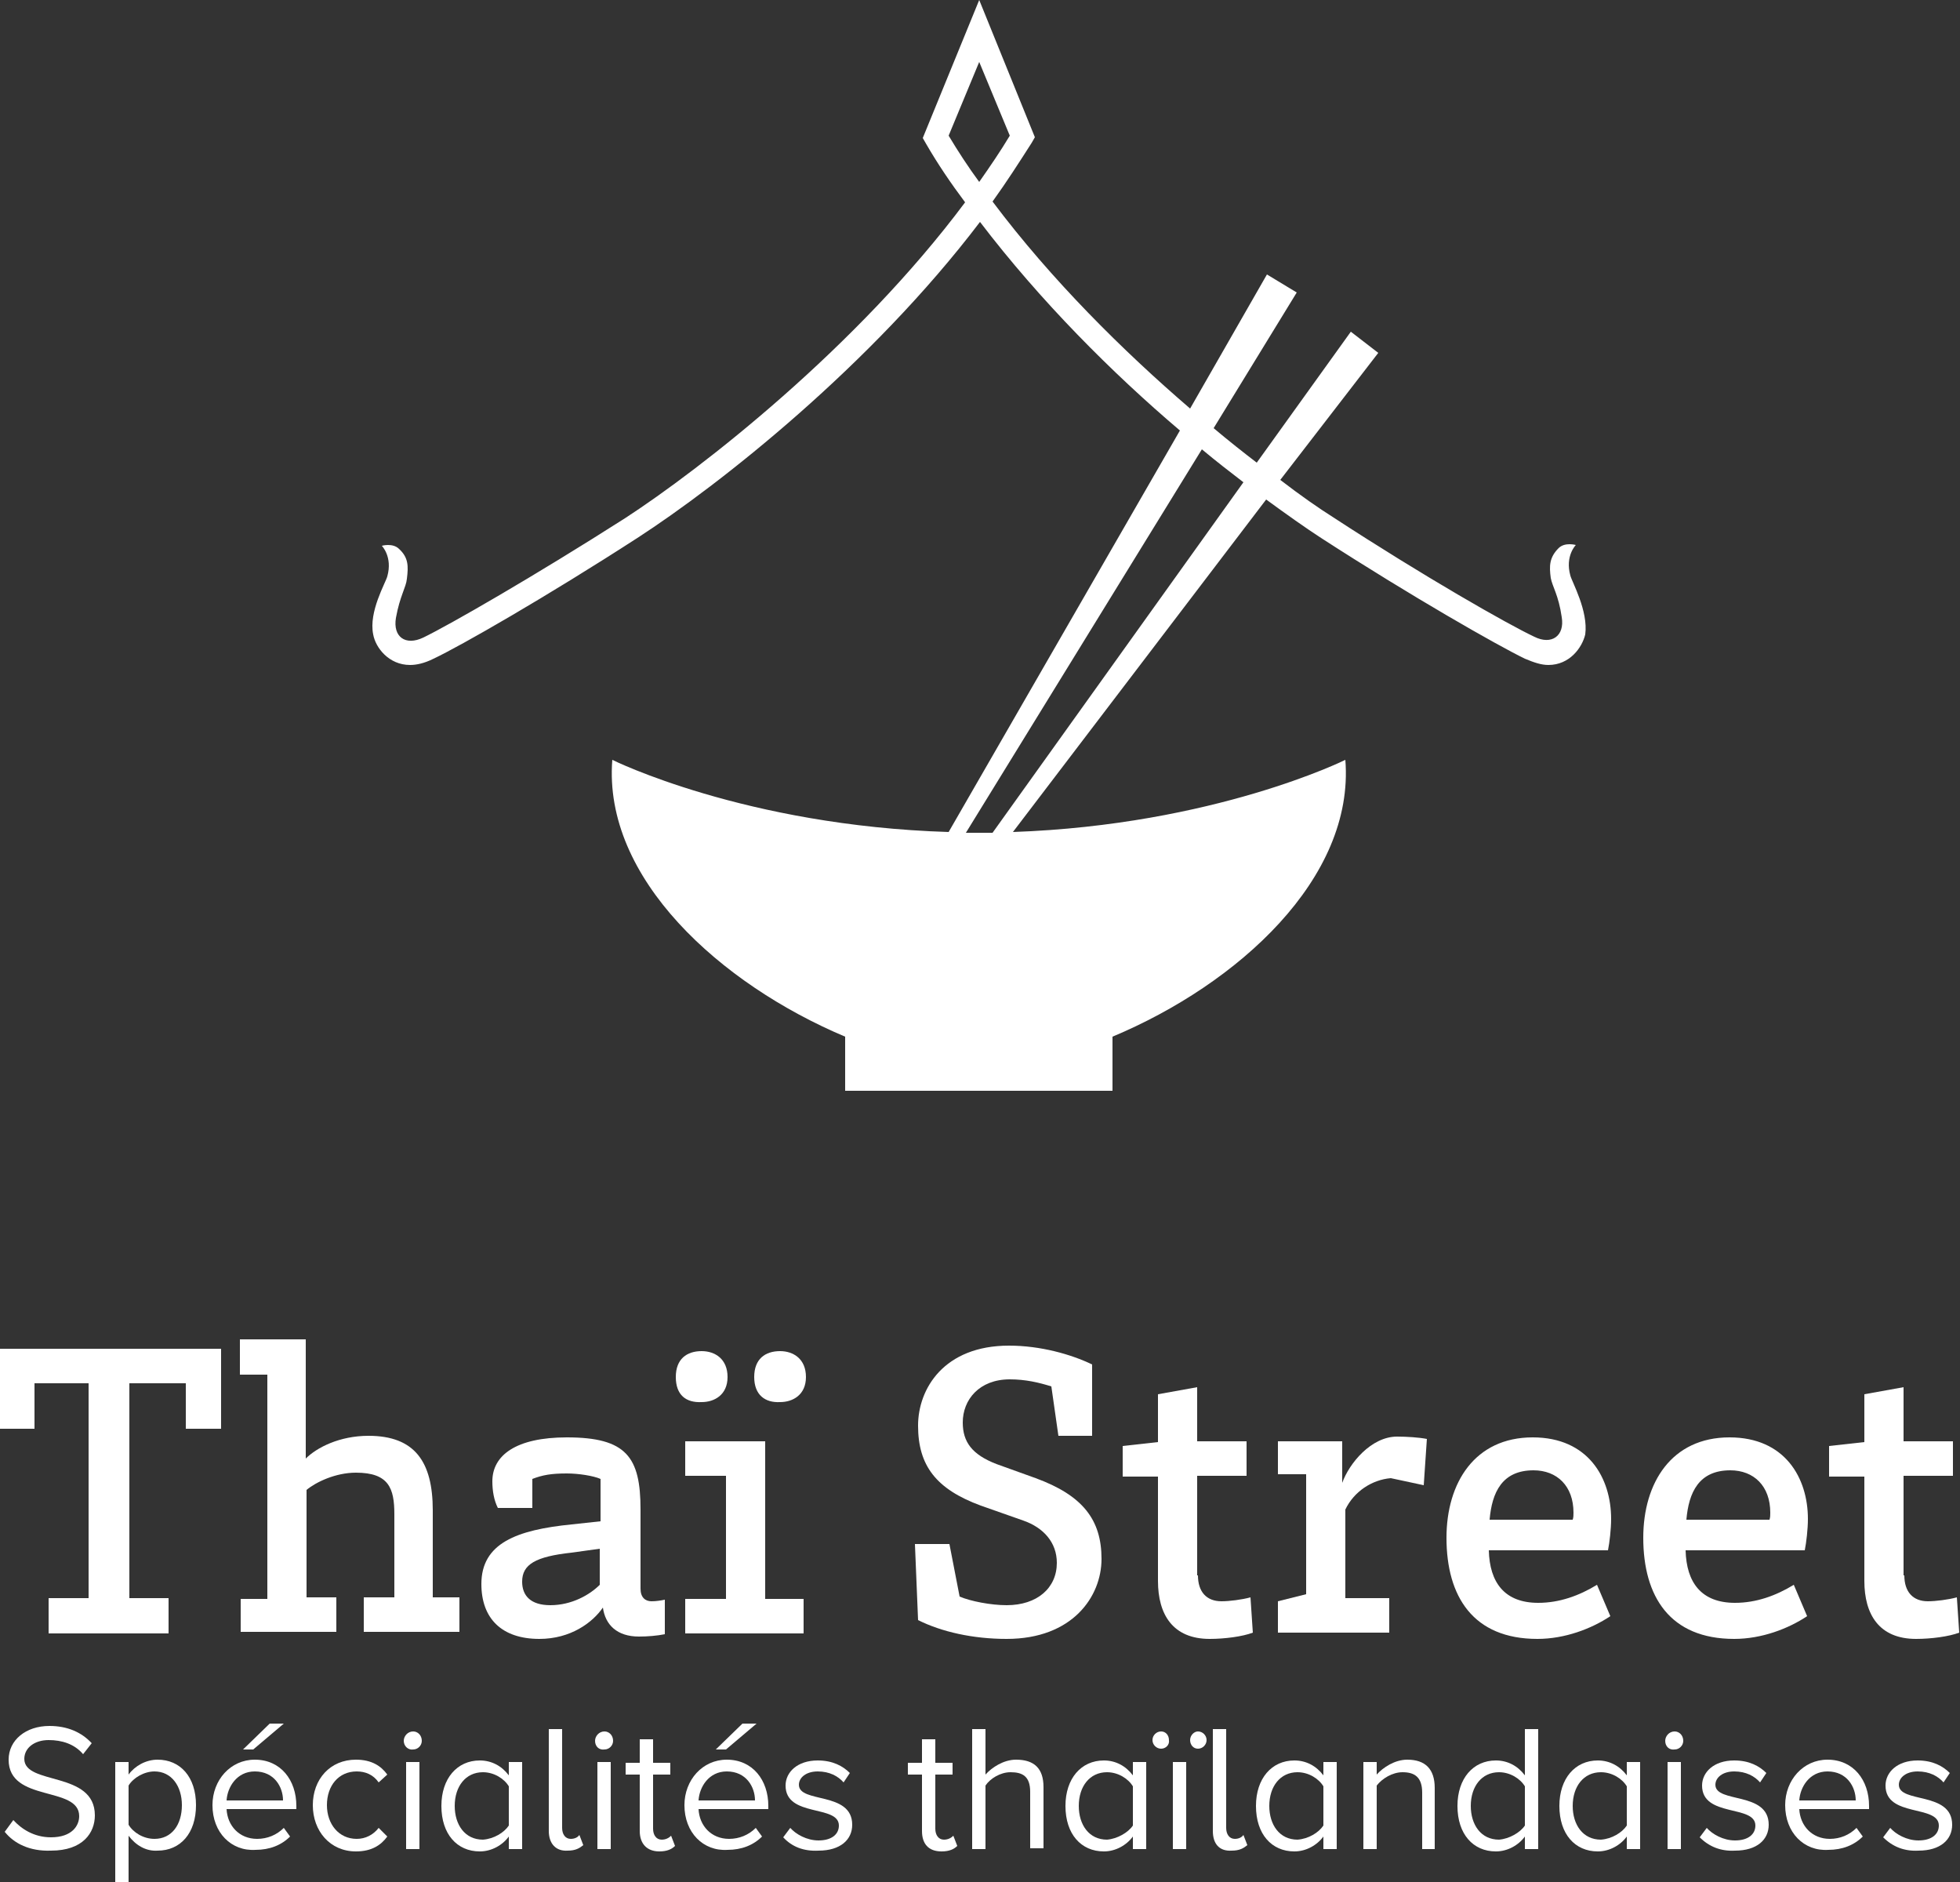 <?xml version="1.0" encoding="utf-8"?>
<!-- Generator: Adobe Illustrator 27.0.0, SVG Export Plug-In . SVG Version: 6.00 Build 0)  -->
<svg version="1.1" id="Calque_1" xmlns="http://www.w3.org/2000/svg" xmlns:xlink="http://www.w3.org/1999/xlink" x="0px" y="0px"
	 viewBox="0 0 250 240" style="enable-background:new 0 0 250 240;" xml:space="preserve">
<rect x="0" y="0" width="250" height="240" fill="#333333" stroke="none"/>
<style type="text/css">
	.st0{fill:#FFFFFF;}
</style>
<path class="st0" d="M200.3,73.4c-0.7-2.5,0.7-3.9,0.7-3.9c0,0-1.4-0.4-2.2,0.4c-1.2,1.2-1.2,2.3-1,3.8c0.2,1.1,1,2.2,1.4,5
	c0.4,2.4-1.3,3.6-3.5,2.5c-3.4-1.6-14.1-7.7-25.6-15.2c-1.9-1.2-4.2-2.8-6.8-4.8L175.8,45l-3.5-2.7L160.3,59
	c-1.7-1.3-3.6-2.8-5.5-4.4l10.6-17.3l-3.8-2.3l-9.8,17.1c-8.5-7.3-17.7-16.4-25.2-26.4c1.8-2.5,3.4-5,5-7.5l0.4-0.7L124.9,0
	l-7.2,17.6l0.4,0.7c1.5,2.6,3.2,5.1,5,7.5c-13.8,18.5-33.7,34-43.4,40.3C68.1,73.5,57.3,79.7,54,81.3c-2.3,1.1-3.9-0.1-3.5-2.5
	c0.5-2.8,1.3-3.9,1.4-5c0.2-1.6,0.2-2.7-1-3.8c-0.8-0.8-2.2-0.4-2.2-0.4c0,0,1.4,1.4,0.7,3.9c-0.2,0.8-2.4,4.5-1.8,7.4
	c0.3,1.7,2,3.9,4.7,3.9c0.8,0,1.8-0.2,3-0.8c3.4-1.6,14.4-7.9,26-15.4c10.5-6.8,29.8-22,43.7-40.3c7.7,10.1,16.9,19.3,25.5,26.6
	L121,106.1c-26-0.8-42.9-9.2-42.9-9.2c-1.2,15.1,13.8,28.6,29.7,35.3v6.9h34.1v-6.9c16-6.7,30.9-20.2,29.7-35.3
	c0,0-16.7,8.3-42.4,9.2l32.3-42.4c2.6,1.9,5,3.6,7,4.9c11.6,7.5,22.5,13.7,26,15.4c1.2,0.5,2.1,0.8,3,0.8c2.7,0,4.3-2.2,4.7-3.9
	C202.6,77.9,200.5,74.2,200.3,73.4z M121,17.3l3.9-9.4l3.9,9.4c-1.2,2-2.5,3.9-3.9,5.9C123.5,21.3,122.2,19.3,121,17.3z
	 M126.6,106.2c-0.6,0-1.1,0-1.7,0c-0.6,0-1.1,0-1.7,0l30.1-48.9c1.8,1.5,3.6,2.9,5.3,4.2L126.6,106.2z"/>
<g>
	<path class="st0" d="M28.2,172v10.2h-4.5v-5.8h-7.2v27.4h5v4.5H6.2v-4.5h5.1v-27.4H4.4v5.8H0V172H28.2z"/>
	<path class="st0" d="M30.7,203.9h3.4v-28.6h-3.5v-4.5H39v15.2c1.4-1.4,4.3-2.9,8-2.9c5.9,0,8.2,3.3,8.2,9.5v11.1h3.4v4.4H46.4v-4.4
		h3.9v-10.6c0-3.3-0.7-5.3-4.9-5.3c-2.6,0-5.1,1.2-6.3,2.2v13.7h3.8v4.4H30.7V203.9z"/>
	<path class="st0" d="M67.8,192.3h-4.3c-0.5-1-0.7-2.2-0.7-3.4c0-3.3,3-5.6,9.5-5.6c7.6,0,9.4,2.5,9.4,9.2v10.1
		c0,1.1,0.6,1.6,1.4,1.6c0.6,0,1.2-0.1,1.7-0.2v4.4c-1,0.2-2.2,0.3-3.3,0.3c-2.8,0-4.3-1.5-4.6-3.7c-1.3,1.9-4.1,4-8.1,4
		c-4.8,0-7.4-2.6-7.4-7c0-5.2,4.5-6.9,11.5-7.6l3.7-0.4v-5.4c-0.9-0.4-2.8-0.7-4.3-0.7c-2,0-3.1,0.2-4.4,0.7V192.3z M70.2,204.7
		c2.7,0,5-1.3,6.3-2.6v-4.6l-3.6,0.5c-4.6,0.5-6.3,1.5-6.3,3.7C66.6,203.5,67.7,204.7,70.2,204.7z"/>
	<path class="st0" d="M86.2,175.6c0-2.3,1.4-3.3,3.3-3.3c1.7,0,3.3,1,3.3,3.3s-1.7,3.2-3.3,3.2C87.5,178.9,86.2,177.9,86.2,175.6z
		 M87.4,203.9h5.2v-15.7h-5.2v-4.4h10.2v20.1h4.9v4.4H87.4V203.9z M96.2,175.6c0-2.3,1.4-3.3,3.3-3.3c1.7,0,3.3,1,3.3,3.3
		s-1.7,3.2-3.3,3.2C97.6,178.9,96.2,177.9,96.2,175.6z"/>
	<path class="st0" d="M139.4,183.1h-4.4l-0.9-6.3c-1.6-0.5-3.3-0.9-5.3-0.9c-3.9,0-6,2.6-6,5.5c0,2.5,1.2,4.1,4.3,5.3l5,1.8
		c6,2.2,8.4,5.3,8.4,10.3c0,4.8-3.7,10.2-12.1,10.2c-4.3,0-8.3-0.9-11.3-2.4l-0.4-9.7h4.4l1.3,6.7c1.4,0.6,4,1.1,6,1.1
		c3.9,0,6.4-2.2,6.4-5.4c0-2.6-1.7-4.5-4.3-5.4l-5.4-1.9c-5.7-2.1-8-5.1-8-10.2c0-4.7,3.3-10.2,11.6-10.2c4,0,7.9,1.1,10.6,2.4
		V183.1z"/>
	<path class="st0" d="M152.8,200.9c0,2.1,1.1,3.3,3,3.3c1,0,2.6-0.2,3.7-0.5l0.3,4.5c-1.3,0.5-3.6,0.8-5.5,0.8
		c-4.7,0-6.6-3.1-6.6-7.4v-13.3h-4.5v-3.9l4.5-0.5v-6.1l5-0.9v6.9h6.3v4.4h-6.3V200.9z"/>
	<path class="st0" d="M162.9,183.8h8.3v5.3c0.9-2.5,3.7-5.9,7-5.9c1.2,0,2.8,0.1,3.8,0.3l-0.4,5.9l-4.2-0.9c-2.4,0.2-4.7,1.7-5.8,4
		v11.3h5.6v4.4h-14.2v-4l3.6-0.9v-15.3h-3.6V183.8z"/>
	<path class="st0" d="M203.7,202.1l1.7,4c-2.4,1.6-5.8,2.9-9.3,2.9c-8.2,0-11.6-5.4-11.6-12.9c0-7,3.6-12.8,11-12.8
		c7.1,0,10,5.2,10,10.4c0,1.3-0.2,3-0.4,4h-15.2c0.1,4.1,2,6.7,6.3,6.7C198.9,204.4,201.4,203.5,203.7,202.1z M200.6,193.8
		c0.1-0.3,0.1-0.6,0.1-0.9c0-3.4-2.1-5.4-5.1-5.4c-4,0-5.3,2.8-5.6,6.3H200.6z"/>
	<path class="st0" d="M228.8,202.1l1.7,4c-2.4,1.6-5.8,2.9-9.3,2.9c-8.2,0-11.6-5.4-11.6-12.9c0-7,3.6-12.8,11-12.8
		c7.1,0,10,5.2,10,10.4c0,1.3-0.2,3-0.4,4H215c0.1,4.1,2,6.7,6.3,6.7C224,204.4,226.5,203.5,228.8,202.1z M225.7,193.8
		c0.1-0.3,0.1-0.6,0.1-0.9c0-3.4-2.1-5.4-5.1-5.4c-4,0-5.3,2.8-5.6,6.3H225.7z"/>
	<path class="st0" d="M242.9,200.9c0,2.1,1.1,3.3,3,3.3c1,0,2.6-0.2,3.7-0.5l0.3,4.5c-1.3,0.5-3.6,0.8-5.5,0.8
		c-4.7,0-6.6-3.1-6.6-7.4v-13.3h-4.5v-3.9l4.5-0.5v-6.1l5-0.9v6.9h6.3v4.4h-6.3V200.9z"/>
	<path class="st0" d="M0.6,233.6l1.1-1.5c1,1.1,2.6,2.2,4.8,2.2c2.7,0,3.6-1.5,3.6-2.7c0-3.9-9-1.7-9-7.2c0-2.5,2.2-4.3,5.2-4.3
		c2.3,0,4.1,0.8,5.4,2.2l-1.1,1.4c-1.1-1.3-2.7-1.8-4.4-1.8c-1.8,0-3.1,1-3.1,2.4c0,3.4,9,1.5,9,7.2c0,2.2-1.5,4.5-5.6,4.5
		C3.8,236.1,1.8,235.1,0.6,233.6z"/>
	<path class="st0" d="M16.4,234.1v5.9h-1.7v-15.3h1.7v1.6c0.8-1.1,2.2-1.9,3.7-1.9c2.9,0,4.9,2.2,4.9,5.8c0,3.6-2,5.8-4.9,5.8
		C18.6,236.1,17.3,235.3,16.4,234.1z M23.2,230.2c0-2.4-1.3-4.3-3.5-4.3c-1.3,0-2.7,0.8-3.3,1.8v5c0.6,1,1.9,1.8,3.3,1.8
		C21.9,234.5,23.2,232.7,23.2,230.2z"/>
	<path class="st0" d="M27.1,230.2c0-3.2,2.3-5.8,5.4-5.8c3.3,0,5.3,2.6,5.3,5.9v0.4h-8.9c0.1,2.1,1.6,3.8,3.9,3.8
		c1.3,0,2.5-0.5,3.4-1.4l0.8,1.1c-1.1,1.1-2.6,1.7-4.4,1.7C29.5,236.1,27.1,233.7,27.1,230.2z M32.5,225.9c-2.3,0-3.5,2-3.6,3.7h7.2
		C36.1,227.9,35,225.9,32.5,225.9z M32.3,223.1H31l3.4-3.3h1.8L32.3,223.1z"/>
	<path class="st0" d="M39.9,230.2c0-3.3,2.2-5.8,5.5-5.8c2,0,3.2,0.8,4,1.9l-1.1,1c-0.7-1-1.7-1.4-2.8-1.4c-2.3,0-3.8,1.8-3.8,4.3
		c0,2.4,1.5,4.3,3.8,4.3c1.1,0,2.1-0.5,2.8-1.4l1.1,1.1c-0.8,1.1-2,1.9-4,1.9C42.1,236.1,39.9,233.5,39.9,230.2z"/>
	<path class="st0" d="M51.5,222c0-0.6,0.5-1.2,1.2-1.2c0.6,0,1.1,0.5,1.1,1.2c0,0.6-0.5,1.1-1.1,1.1C52.1,223.2,51.5,222.7,51.5,222
		z M51.8,235.8v-11.1h1.7v11.1H51.8z"/>
	<path class="st0" d="M64.9,235.8v-1.6c-0.8,1.1-2.2,1.9-3.7,1.9c-2.9,0-4.9-2.2-4.9-5.8c0-3.5,2-5.8,4.9-5.8c1.5,0,2.8,0.7,3.7,1.9
		v-1.7h1.7v11.1H64.9z M64.9,232.8v-5c-0.6-1-1.9-1.8-3.3-1.8c-2.2,0-3.6,1.8-3.6,4.3c0,2.4,1.3,4.3,3.6,4.3
		C63,234.5,64.3,233.7,64.9,232.8z"/>
	<path class="st0" d="M70,233.5v-13h1.7v12.6c0,0.8,0.4,1.4,1.1,1.4c0.5,0,0.9-0.2,1.1-0.5l0.5,1.3c-0.5,0.4-1,0.7-2,0.7
		C70.9,236.1,70,235.1,70,233.5z"/>
	<path class="st0" d="M75.9,222c0-0.6,0.5-1.2,1.2-1.2c0.6,0,1.1,0.5,1.1,1.2c0,0.6-0.5,1.1-1.1,1.1C76.4,223.2,75.9,222.7,75.9,222
		z M76.2,235.8v-11.1h1.7v11.1H76.2z"/>
	<path class="st0" d="M81.6,233.5v-7.2h-1.8v-1.5h1.8v-3h1.7v3h2.2v1.5h-2.2v6.9c0,0.8,0.4,1.4,1.1,1.4c0.5,0,0.9-0.2,1.2-0.5
		l0.5,1.3c-0.4,0.4-1,0.7-2,0.7C82.5,236.1,81.6,235.1,81.6,233.5z"/>
	<path class="st0" d="M87.3,230.2c0-3.2,2.3-5.8,5.4-5.8c3.3,0,5.3,2.6,5.3,5.9v0.4h-8.9c0.1,2.1,1.6,3.8,3.9,3.8
		c1.3,0,2.5-0.5,3.4-1.4l0.8,1.1c-1.1,1.1-2.6,1.7-4.4,1.7C89.7,236.1,87.3,233.7,87.3,230.2z M92.7,225.9c-2.3,0-3.5,2-3.6,3.7h7.2
		C96.3,227.9,95.2,225.9,92.7,225.9z M92.6,223.1h-1.3l3.4-3.3h1.8L92.6,223.1z"/>
	<path class="st0" d="M99.9,234.3l0.9-1.2c0.7,0.8,2.1,1.6,3.6,1.6c1.7,0,2.6-0.8,2.6-1.9c0-2.7-6.8-1-6.8-5.1
		c0-1.7,1.5-3.2,4.1-3.2c1.9,0,3.2,0.7,4.1,1.6l-0.8,1.2c-0.7-0.8-1.8-1.4-3.3-1.4c-1.5,0-2.4,0.8-2.4,1.7c0,2.4,6.8,0.8,6.8,5.1
		c0,1.9-1.5,3.3-4.3,3.3C102.5,236.1,101,235.5,99.9,234.3z"/>
	<path class="st0" d="M117.6,233.5v-7.2h-1.8v-1.5h1.8v-3h1.7v3h2.2v1.5h-2.2v6.9c0,0.8,0.4,1.4,1.1,1.4c0.5,0,0.9-0.2,1.2-0.5
		l0.5,1.3c-0.4,0.4-1,0.7-2,0.7C118.4,236.1,117.6,235.1,117.6,233.5z"/>
	<path class="st0" d="M131.4,235.8v-7.3c0-2-1-2.5-2.5-2.5c-1.3,0-2.6,0.8-3.2,1.7v8.1H124v-15.3h1.7v5.8c0.8-0.9,2.3-1.9,3.9-1.9
		c2.3,0,3.5,1.1,3.5,3.5v7.8H131.4z"/>
	<path class="st0" d="M144.5,235.8v-1.6c-0.8,1.1-2.2,1.9-3.7,1.9c-2.9,0-4.9-2.2-4.9-5.8c0-3.5,2-5.8,4.9-5.8
		c1.5,0,2.8,0.7,3.7,1.9v-1.7h1.7v11.1H144.5z M144.5,232.8v-5c-0.6-1-1.9-1.8-3.3-1.8c-2.2,0-3.6,1.8-3.6,4.3
		c0,2.4,1.3,4.3,3.6,4.3C142.5,234.5,143.9,233.7,144.5,232.8z"/>
	<path class="st0" d="M148.1,223c-0.6,0-1.1-0.5-1.1-1.1c0-0.6,0.5-1.1,1.1-1.1c0.6,0,1,0.5,1,1.1C149.2,222.5,148.7,223,148.1,223z
		 M149.6,235.8v-11.1h1.7v11.1H149.6z M152.8,223c-0.6,0-1-0.5-1-1.1c0-0.6,0.5-1.1,1-1.1c0.6,0,1.1,0.5,1.1,1.1
		C153.9,222.5,153.4,223,152.8,223z"/>
	<path class="st0" d="M154.7,233.5v-13h1.7v12.6c0,0.8,0.4,1.4,1.1,1.4c0.5,0,0.9-0.2,1.1-0.5l0.5,1.3c-0.5,0.4-1,0.7-2,0.7
		C155.5,236.1,154.7,235.1,154.7,233.5z"/>
	<path class="st0" d="M168.8,235.8v-1.6c-0.8,1.1-2.2,1.9-3.7,1.9c-2.9,0-4.9-2.2-4.9-5.8c0-3.5,2-5.8,4.9-5.8
		c1.5,0,2.8,0.7,3.7,1.9v-1.7h1.7v11.1H168.8z M168.8,232.8v-5c-0.6-1-1.9-1.8-3.3-1.8c-2.2,0-3.6,1.8-3.6,4.3
		c0,2.4,1.3,4.3,3.6,4.3C166.9,234.5,168.2,233.7,168.8,232.8z"/>
	<path class="st0" d="M181.4,235.8v-7.2c0-2-1-2.6-2.5-2.6c-1.3,0-2.6,0.8-3.3,1.7v8.1h-1.7v-11.1h1.7v1.6c0.8-0.9,2.3-1.9,3.9-1.9
		c2.3,0,3.5,1.2,3.5,3.6v7.8H181.4z"/>
	<path class="st0" d="M194.5,235.8v-1.6c-0.8,1.1-2.2,1.9-3.7,1.9c-2.9,0-4.9-2.2-4.9-5.8c0-3.5,2-5.8,4.9-5.8
		c1.5,0,2.8,0.7,3.7,1.9v-5.9h1.7v15.3H194.5z M194.5,232.8v-5c-0.6-1-1.9-1.8-3.3-1.8c-2.2,0-3.6,1.8-3.6,4.3
		c0,2.4,1.3,4.3,3.6,4.3C192.5,234.5,193.9,233.7,194.5,232.8z"/>
	<path class="st0" d="M207.5,235.8v-1.6c-0.8,1.1-2.2,1.9-3.7,1.9c-2.9,0-4.9-2.2-4.9-5.8c0-3.5,2-5.8,4.9-5.8
		c1.5,0,2.8,0.7,3.7,1.9v-1.7h1.7v11.1H207.5z M207.5,232.8v-5c-0.6-1-1.9-1.8-3.3-1.8c-2.2,0-3.6,1.8-3.6,4.3
		c0,2.4,1.3,4.3,3.6,4.3C205.6,234.5,206.9,233.7,207.5,232.8z"/>
	<path class="st0" d="M212.4,222c0-0.6,0.5-1.2,1.2-1.2c0.6,0,1.1,0.5,1.1,1.2c0,0.6-0.5,1.1-1.1,1.1
		C212.9,223.2,212.4,222.7,212.4,222z M212.7,235.8v-11.1h1.7v11.1H212.7z"/>
	<path class="st0" d="M216.8,234.3l0.9-1.2c0.7,0.8,2.1,1.6,3.6,1.6c1.7,0,2.6-0.8,2.6-1.9c0-2.7-6.8-1-6.8-5.1
		c0-1.7,1.5-3.2,4.1-3.2c1.9,0,3.2,0.7,4.1,1.6l-0.8,1.2c-0.7-0.8-1.8-1.4-3.3-1.4c-1.5,0-2.4,0.8-2.4,1.7c0,2.4,6.8,0.8,6.8,5.1
		c0,1.9-1.5,3.3-4.3,3.3C219.5,236.1,218,235.5,216.8,234.3z"/>
	<path class="st0" d="M227.7,230.2c0-3.2,2.3-5.8,5.4-5.8c3.3,0,5.3,2.6,5.3,5.9v0.4h-8.9c0.1,2.1,1.6,3.8,3.9,3.8
		c1.3,0,2.5-0.5,3.4-1.4l0.8,1.1c-1.1,1.1-2.6,1.7-4.4,1.7C230.1,236.1,227.7,233.7,227.7,230.2z M233.1,225.9c-2.3,0-3.5,2-3.6,3.7
		h7.2C236.7,227.9,235.6,225.9,233.1,225.9z"/>
	<path class="st0" d="M240.2,234.3l0.9-1.2c0.7,0.8,2.1,1.6,3.6,1.6c1.7,0,2.6-0.8,2.6-1.9c0-2.7-6.8-1-6.8-5.1
		c0-1.7,1.5-3.2,4.1-3.2c1.9,0,3.2,0.7,4.1,1.6l-0.8,1.2c-0.7-0.8-1.8-1.4-3.3-1.4c-1.5,0-2.4,0.8-2.4,1.7c0,2.4,6.8,0.8,6.8,5.1
		c0,1.9-1.5,3.3-4.3,3.3C242.9,236.1,241.4,235.5,240.2,234.3z"/>
</g>
</svg>
